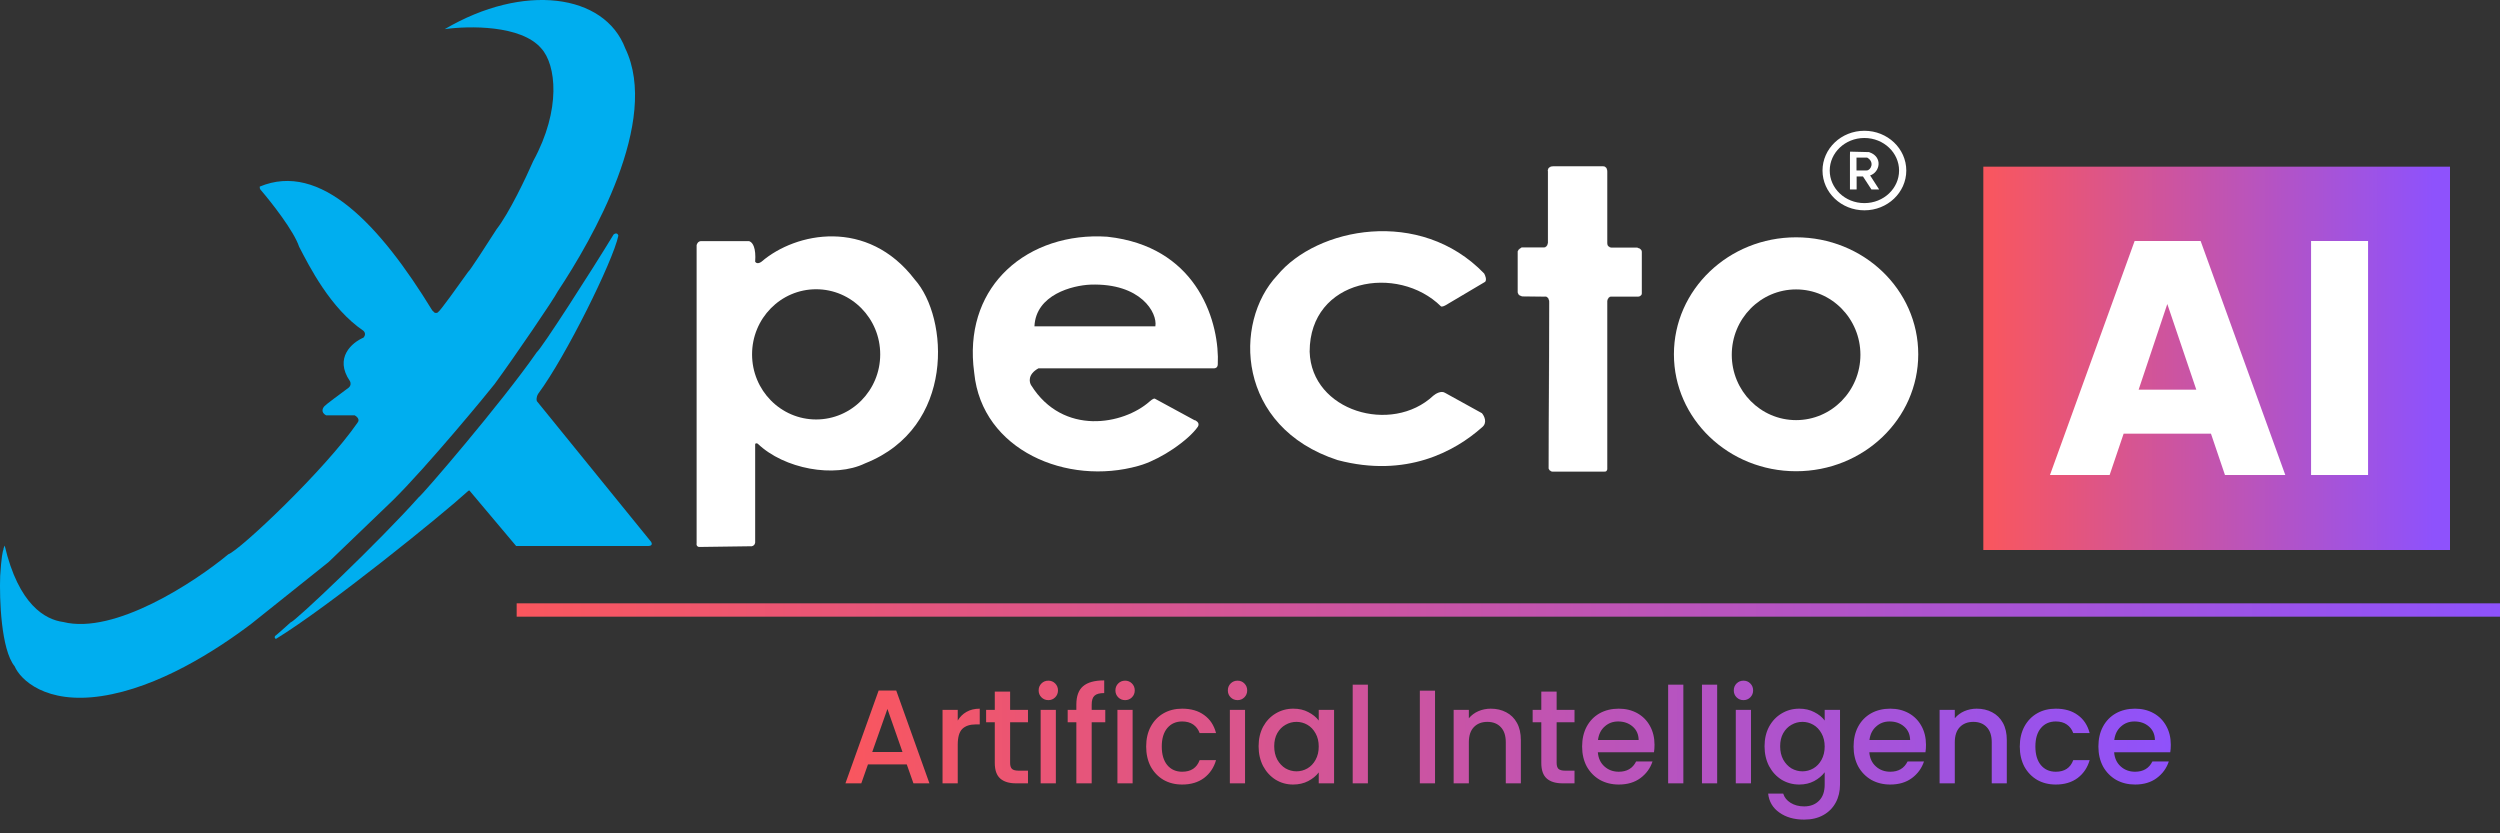 <svg width="150" height="50" viewBox="0 0 150 50" fill="none" xmlns="http://www.w3.org/2000/svg">
<rect x="0" y="0" width="150" height="50" fill="#333333" stroke="none"/>
<path d="M54.406 45.864H52.078L51.678 47H50.726L52.718 41.432H53.774L55.766 47H54.806L54.406 45.864ZM54.15 45.12L53.246 42.536L52.334 45.12H54.15ZM57.464 43.232C57.598 43.008 57.774 42.835 57.992 42.712C58.216 42.584 58.48 42.52 58.784 42.52V43.464H58.552C58.195 43.464 57.923 43.555 57.736 43.736C57.555 43.917 57.464 44.232 57.464 44.68V47H56.552V42.592H57.464V43.232ZM60.607 43.336V45.776C60.607 45.941 60.644 46.061 60.719 46.136C60.799 46.205 60.932 46.24 61.119 46.24H61.679V47H60.959C60.548 47 60.233 46.904 60.015 46.712C59.796 46.52 59.687 46.208 59.687 45.776V43.336H59.167V42.592H59.687V41.496H60.607V42.592H61.679V43.336H60.607ZM62.903 42.008C62.738 42.008 62.599 41.952 62.487 41.84C62.375 41.728 62.319 41.589 62.319 41.424C62.319 41.259 62.375 41.12 62.487 41.008C62.599 40.896 62.738 40.84 62.903 40.84C63.063 40.84 63.199 40.896 63.311 41.008C63.423 41.12 63.479 41.259 63.479 41.424C63.479 41.589 63.423 41.728 63.311 41.84C63.199 41.952 63.063 42.008 62.903 42.008ZM63.351 42.592V47H62.439V42.592H63.351ZM66.317 43.336H65.501V47H64.581V43.336H64.061V42.592H64.581V42.28C64.581 41.773 64.714 41.405 64.981 41.176C65.253 40.941 65.677 40.824 66.253 40.824V41.584C65.975 41.584 65.781 41.637 65.669 41.744C65.557 41.845 65.501 42.024 65.501 42.28V42.592H66.317V43.336ZM67.509 42.008C67.344 42.008 67.205 41.952 67.093 41.84C66.981 41.728 66.925 41.589 66.925 41.424C66.925 41.259 66.981 41.12 67.093 41.008C67.205 40.896 67.344 40.84 67.509 40.84C67.669 40.84 67.805 40.896 67.917 41.008C68.029 41.12 68.085 41.259 68.085 41.424C68.085 41.589 68.029 41.728 67.917 41.84C67.805 41.952 67.669 42.008 67.509 42.008ZM67.957 42.592V47H67.045V42.592H67.957ZM68.77 44.792C68.77 44.339 68.861 43.941 69.042 43.6C69.229 43.253 69.485 42.987 69.81 42.8C70.136 42.613 70.509 42.52 70.93 42.52C71.464 42.52 71.904 42.648 72.25 42.904C72.602 43.155 72.84 43.515 72.962 43.984H71.978C71.898 43.765 71.77 43.595 71.594 43.472C71.418 43.349 71.197 43.288 70.93 43.288C70.557 43.288 70.258 43.421 70.034 43.688C69.816 43.949 69.706 44.317 69.706 44.792C69.706 45.267 69.816 45.637 70.034 45.904C70.258 46.171 70.557 46.304 70.93 46.304C71.458 46.304 71.808 46.072 71.978 45.608H72.962C72.834 46.056 72.594 46.413 72.242 46.68C71.89 46.941 71.453 47.072 70.93 47.072C70.509 47.072 70.136 46.979 69.81 46.792C69.485 46.6 69.229 46.333 69.042 45.992C68.861 45.645 68.77 45.245 68.77 44.792ZM74.255 42.008C74.09 42.008 73.951 41.952 73.839 41.84C73.727 41.728 73.671 41.589 73.671 41.424C73.671 41.259 73.727 41.12 73.839 41.008C73.951 40.896 74.09 40.84 74.255 40.84C74.415 40.84 74.551 40.896 74.663 41.008C74.775 41.12 74.831 41.259 74.831 41.424C74.831 41.589 74.775 41.728 74.663 41.84C74.551 41.952 74.415 42.008 74.255 42.008ZM74.703 42.592V47H73.791V42.592H74.703ZM75.516 44.776C75.516 44.333 75.607 43.941 75.788 43.6C75.975 43.259 76.226 42.995 76.54 42.808C76.861 42.616 77.213 42.52 77.597 42.52C77.943 42.52 78.245 42.589 78.501 42.728C78.762 42.861 78.97 43.029 79.124 43.232V42.592H80.044V47H79.124V46.344C78.97 46.552 78.759 46.725 78.493 46.864C78.226 47.003 77.922 47.072 77.581 47.072C77.202 47.072 76.855 46.976 76.54 46.784C76.226 46.587 75.975 46.315 75.788 45.968C75.607 45.616 75.516 45.219 75.516 44.776ZM79.124 44.792C79.124 44.488 79.061 44.224 78.933 44C78.81 43.776 78.647 43.605 78.445 43.488C78.242 43.371 78.023 43.312 77.788 43.312C77.554 43.312 77.335 43.371 77.132 43.488C76.93 43.6 76.764 43.768 76.636 43.992C76.514 44.211 76.453 44.472 76.453 44.776C76.453 45.08 76.514 45.347 76.636 45.576C76.764 45.805 76.93 45.981 77.132 46.104C77.341 46.221 77.559 46.28 77.788 46.28C78.023 46.28 78.242 46.221 78.445 46.104C78.647 45.987 78.81 45.816 78.933 45.592C79.061 45.363 79.124 45.096 79.124 44.792ZM82.074 41.08V47H81.162V41.08H82.074ZM86.102 41.44V47H85.19V41.44H86.102ZM89.443 42.52C89.79 42.52 90.099 42.592 90.371 42.736C90.649 42.88 90.865 43.093 91.019 43.376C91.174 43.659 91.251 44 91.251 44.4V47H90.347V44.536C90.347 44.141 90.249 43.84 90.051 43.632C89.854 43.419 89.585 43.312 89.243 43.312C88.902 43.312 88.63 43.419 88.427 43.632C88.23 43.84 88.131 44.141 88.131 44.536V47H87.219V42.592H88.131V43.096C88.281 42.915 88.47 42.773 88.699 42.672C88.934 42.571 89.182 42.52 89.443 42.52ZM93.398 43.336V45.776C93.398 45.941 93.436 46.061 93.51 46.136C93.591 46.205 93.724 46.24 93.91 46.24H94.471V47H93.751C93.34 47 93.025 46.904 92.806 46.712C92.588 46.52 92.478 46.208 92.478 45.776V43.336H91.959V42.592H92.478V41.496H93.398V42.592H94.471V43.336H93.398ZM99.271 44.688C99.271 44.853 99.26 45.003 99.239 45.136H95.871C95.898 45.488 96.028 45.771 96.263 45.984C96.498 46.197 96.786 46.304 97.127 46.304C97.618 46.304 97.964 46.099 98.167 45.688H99.151C99.018 46.093 98.775 46.427 98.423 46.688C98.076 46.944 97.644 47.072 97.127 47.072C96.706 47.072 96.327 46.979 95.991 46.792C95.66 46.6 95.399 46.333 95.207 45.992C95.02 45.645 94.927 45.245 94.927 44.792C94.927 44.339 95.018 43.941 95.199 43.6C95.386 43.253 95.644 42.987 95.975 42.8C96.311 42.613 96.695 42.52 97.127 42.52C97.543 42.52 97.914 42.611 98.239 42.792C98.564 42.973 98.818 43.229 98.999 43.56C99.18 43.885 99.271 44.261 99.271 44.688ZM98.319 44.4C98.314 44.064 98.194 43.795 97.959 43.592C97.724 43.389 97.434 43.288 97.087 43.288C96.772 43.288 96.503 43.389 96.279 43.592C96.055 43.789 95.922 44.059 95.879 44.4H98.319ZM101.001 41.08V47H100.089V41.08H101.001ZM103.03 41.08V47H102.118V41.08H103.03ZM104.611 42.008C104.446 42.008 104.307 41.952 104.195 41.84C104.083 41.728 104.027 41.589 104.027 41.424C104.027 41.259 104.083 41.12 104.195 41.008C104.307 40.896 104.446 40.84 104.611 40.84C104.771 40.84 104.907 40.896 105.019 41.008C105.131 41.12 105.187 41.259 105.187 41.424C105.187 41.589 105.131 41.728 105.019 41.84C104.907 41.952 104.771 42.008 104.611 42.008ZM105.059 42.592V47H104.147V42.592H105.059ZM107.953 42.52C108.294 42.52 108.595 42.589 108.857 42.728C109.123 42.861 109.331 43.029 109.481 43.232V42.592H110.401V47.072C110.401 47.477 110.315 47.837 110.145 48.152C109.974 48.472 109.726 48.723 109.401 48.904C109.081 49.085 108.697 49.176 108.249 49.176C107.651 49.176 107.155 49.035 106.761 48.752C106.366 48.475 106.142 48.096 106.089 47.616H106.993C107.062 47.845 107.209 48.029 107.433 48.168C107.662 48.312 107.934 48.384 108.249 48.384C108.617 48.384 108.913 48.272 109.137 48.048C109.366 47.824 109.481 47.499 109.481 47.072V46.336C109.326 46.544 109.115 46.72 108.849 46.864C108.587 47.003 108.289 47.072 107.953 47.072C107.569 47.072 107.217 46.976 106.897 46.784C106.582 46.587 106.331 46.315 106.145 45.968C105.963 45.616 105.873 45.219 105.873 44.776C105.873 44.333 105.963 43.941 106.145 43.6C106.331 43.259 106.582 42.995 106.897 42.808C107.217 42.616 107.569 42.52 107.953 42.52ZM109.481 44.792C109.481 44.488 109.417 44.224 109.289 44C109.166 43.776 109.003 43.605 108.801 43.488C108.598 43.371 108.379 43.312 108.145 43.312C107.91 43.312 107.691 43.371 107.489 43.488C107.286 43.6 107.121 43.768 106.993 43.992C106.87 44.211 106.809 44.472 106.809 44.776C106.809 45.08 106.87 45.347 106.993 45.576C107.121 45.805 107.286 45.981 107.489 46.104C107.697 46.221 107.915 46.28 108.145 46.28C108.379 46.28 108.598 46.221 108.801 46.104C109.003 45.987 109.166 45.816 109.289 45.592C109.417 45.363 109.481 45.096 109.481 44.792ZM115.559 44.688C115.559 44.853 115.548 45.003 115.527 45.136H112.159C112.185 45.488 112.316 45.771 112.551 45.984C112.785 46.197 113.073 46.304 113.415 46.304C113.905 46.304 114.252 46.099 114.455 45.688H115.439C115.305 46.093 115.063 46.427 114.711 46.688C114.364 46.944 113.932 47.072 113.415 47.072C112.993 47.072 112.615 46.979 112.279 46.792C111.948 46.6 111.687 46.333 111.495 45.992C111.308 45.645 111.215 45.245 111.215 44.792C111.215 44.339 111.305 43.941 111.487 43.6C111.673 43.253 111.932 42.987 112.263 42.8C112.599 42.613 112.983 42.52 113.415 42.52C113.831 42.52 114.201 42.611 114.527 42.792C114.852 42.973 115.105 43.229 115.287 43.56C115.468 43.885 115.559 44.261 115.559 44.688ZM114.607 44.4C114.601 44.064 114.481 43.795 114.247 43.592C114.012 43.389 113.721 43.288 113.375 43.288C113.06 43.288 112.791 43.389 112.567 43.592C112.343 43.789 112.209 44.059 112.167 44.4H114.607ZM118.6 42.52C118.947 42.52 119.256 42.592 119.528 42.736C119.805 42.88 120.021 43.093 120.176 43.376C120.331 43.659 120.408 44 120.408 44.4V47H119.504V44.536C119.504 44.141 119.405 43.84 119.208 43.632C119.011 43.419 118.741 43.312 118.4 43.312C118.059 43.312 117.787 43.419 117.584 43.632C117.387 43.84 117.288 44.141 117.288 44.536V47H116.376V42.592H117.288V43.096C117.437 42.915 117.627 42.773 117.856 42.672C118.091 42.571 118.339 42.52 118.6 42.52ZM121.187 44.792C121.187 44.339 121.278 43.941 121.459 43.6C121.646 43.253 121.902 42.987 122.227 42.8C122.553 42.613 122.926 42.52 123.347 42.52C123.881 42.52 124.321 42.648 124.667 42.904C125.019 43.155 125.257 43.515 125.379 43.984H124.395C124.315 43.765 124.187 43.595 124.011 43.472C123.835 43.349 123.614 43.288 123.347 43.288C122.974 43.288 122.675 43.421 122.451 43.688C122.233 43.949 122.123 44.317 122.123 44.792C122.123 45.267 122.233 45.637 122.451 45.904C122.675 46.171 122.974 46.304 123.347 46.304C123.875 46.304 124.225 46.072 124.395 45.608H125.379C125.251 46.056 125.011 46.413 124.659 46.68C124.307 46.941 123.87 47.072 123.347 47.072C122.926 47.072 122.553 46.979 122.227 46.792C121.902 46.6 121.646 46.333 121.459 45.992C121.278 45.645 121.187 45.245 121.187 44.792ZM130.248 44.688C130.248 44.853 130.238 45.003 130.216 45.136H126.848C126.875 45.488 127.006 45.771 127.24 45.984C127.475 46.197 127.763 46.304 128.104 46.304C128.595 46.304 128.942 46.099 129.144 45.688H130.128C129.995 46.093 129.752 46.427 129.4 46.688C129.054 46.944 128.622 47.072 128.104 47.072C127.683 47.072 127.304 46.979 126.968 46.792C126.638 46.6 126.376 46.333 126.184 45.992C125.998 45.645 125.904 45.245 125.904 44.792C125.904 44.339 125.995 43.941 126.176 43.6C126.363 43.253 126.622 42.987 126.952 42.8C127.288 42.613 127.672 42.52 128.104 42.52C128.52 42.52 128.891 42.611 129.216 42.792C129.542 42.973 129.795 43.229 129.976 43.56C130.158 43.885 130.248 44.261 130.248 44.688ZM129.296 44.4C129.291 44.064 129.171 43.795 128.936 43.592C128.702 43.389 128.411 43.288 128.064 43.288C127.75 43.288 127.48 43.389 127.256 43.592C127.032 43.789 126.899 44.059 126.856 44.4H129.296Z" fill="url(#paint0_linear_439_2371)"/>
<path d="M25.936 18.625C22.779 13.469 19.219 9.676 15.584 11.196C15.579 11.239 15.584 11.338 15.643 11.395C16.282 12.138 17.636 13.861 17.947 14.804C18.546 15.955 19.82 18.506 21.807 19.847C21.877 19.909 21.974 20.077 21.807 20.259C21.134 20.543 20.03 21.464 20.999 22.873C21.039 22.944 21.08 23.12 20.924 23.257C20.46 23.598 19.521 24.296 19.473 24.365C19.363 24.474 19.228 24.737 19.563 24.919H21.283C21.403 24.985 21.606 25.163 21.463 25.345C19.473 28.229 14.369 33.03 13.699 33.257C11.679 34.934 6.871 38.093 3.795 37.32C2.718 37.178 1.117 36.297 0.28 32.732C0.25 32.798 0.193 32.942 0.205 32.987C0.17 33.03 0.082 33.405 0.01 34.564C-0.039 35.952 0.064 38.976 0.878 39.977C1.222 40.782 2.745 42.267 6.084 41.766C9.495 41.256 12.96 39.033 15.09 37.419L19.712 33.726L23.572 30.018C25.607 28.015 29.329 23.498 29.676 23.044C30.902 21.367 33.257 17.91 33.461 17.489C35.54 14.35 39.624 7.261 37.515 2.9C36.273 -0.382 31.411 -1.035 26.684 1.749C28.11 1.546 31.264 1.491 32.473 2.9C33.371 3.88 33.685 6.565 31.994 9.662C31.576 10.623 30.549 12.787 29.795 13.753C29.252 14.605 28.15 16.31 28.09 16.31C27.526 17.105 26.382 18.697 26.31 18.697C26.295 18.734 26.229 18.802 26.085 18.768L25.936 18.625Z" fill="#00AEEF"/>
<path d="M78.579 21.099C78.579 16.709 83.874 15.828 86.462 18.385C86.534 18.419 86.692 18.343 86.761 18.3L89.11 16.908C89.218 16.783 89.115 16.524 89.05 16.411C85.206 12.419 78.997 13.655 76.634 16.524C73.971 19.351 74.195 25.63 80.254 27.605C84.371 28.696 87.3 27.079 88.916 25.644C89.263 25.372 89.06 24.962 88.916 24.792L86.702 23.57C86.474 23.423 86.138 23.622 85.999 23.741C83.5 26.085 78.683 24.678 78.579 21.099Z" fill="white"/>
<path d="M66.435 14.203L66.945 14.271C69.433 14.672 70.974 15.94 71.888 17.393C72.862 18.942 73.125 20.703 73.067 21.852C73.067 21.956 73.029 22.02 72.981 22.057C72.933 22.093 72.875 22.102 72.837 22.1H62.307C61.98 22.28 61.841 22.49 61.799 22.677C61.757 22.864 61.812 23.031 61.876 23.127H61.877C62.833 24.645 64.215 25.234 65.554 25.27C66.893 25.305 68.189 24.787 68.973 24.092C69.072 24.004 69.145 23.956 69.196 23.933C69.222 23.921 69.243 23.916 69.259 23.914C69.274 23.913 69.287 23.915 69.295 23.921H69.294L71.707 25.232C71.7 25.227 71.693 25.222 71.69 25.22L71.689 25.218L71.688 25.216C71.687 25.215 71.686 25.212 71.688 25.21C71.689 25.207 71.692 25.207 71.693 25.207H71.695L71.696 25.208C71.699 25.209 71.704 25.212 71.711 25.216C71.725 25.225 71.751 25.242 71.793 25.27C71.878 25.328 71.909 25.396 71.913 25.458C71.916 25.519 71.892 25.575 71.869 25.606C71.599 25.998 71.045 26.491 70.391 26.934C69.817 27.321 69.167 27.669 68.561 27.874L68.306 27.952C66.172 28.556 63.825 28.326 61.954 27.362C60.083 26.399 58.686 24.703 58.454 22.379L58.399 21.888C58.194 19.465 59.009 17.516 60.418 16.185C61.921 14.765 64.1 14.047 66.435 14.203ZM65.433 17.078C64.345 17.121 62.151 17.68 62.067 19.578H69.322C69.457 18.768 68.448 16.976 65.433 17.078Z" fill="white"/>
<path d="M107.765 14.239C111.813 14.239 115.095 17.381 115.095 21.257C115.095 25.133 111.814 28.274 107.765 28.274C103.717 28.274 100.435 25.133 100.435 21.257C100.435 17.381 103.717 14.239 107.765 14.239ZM107.765 17.365C105.634 17.365 103.906 19.121 103.906 21.286C103.906 23.451 105.634 25.207 107.765 25.207C109.897 25.207 111.625 23.451 111.625 21.286C111.624 19.121 109.897 17.365 107.765 17.365Z" fill="white"/>
<path d="M92.926 28.091L92.956 18.203C92.979 17.817 92.766 17.768 92.656 17.792L91.355 17.777C91.115 17.743 91.066 17.593 91.071 17.522V15.135C91.047 15.01 91.22 14.894 91.31 14.851H92.656C92.812 14.828 92.871 14.662 92.881 14.581V10.291C92.833 10.041 93.08 9.979 93.21 9.979H96.157C96.396 9.979 96.436 10.187 96.426 10.291V14.581C96.426 14.786 96.596 14.856 96.68 14.865H98.221C98.461 14.911 98.511 15.055 98.506 15.121V17.522C98.541 17.772 98.311 17.806 98.192 17.792H96.651C96.507 17.803 96.441 17.976 96.426 18.061V28.119C96.438 28.267 96.331 28.294 96.277 28.29H93.135C92.968 28.255 92.926 28.143 92.926 28.091Z" fill="white" stroke="white" stroke-width="0.012"/>
<path d="M49.999 14.183C51.685 14.209 53.467 14.921 54.882 16.769C55.901 17.907 56.516 20.128 56.196 22.332C55.877 24.537 54.623 26.727 51.904 27.802C50.983 28.25 49.767 28.333 48.586 28.115C47.404 27.897 46.255 27.379 45.464 26.622C45.437 26.608 45.398 26.595 45.366 26.599C45.35 26.6 45.336 26.606 45.326 26.617C45.316 26.628 45.311 26.647 45.31 26.674V32.498H45.31C45.315 32.535 45.311 32.592 45.283 32.645C45.255 32.7 45.203 32.751 45.111 32.774H45.109L41.998 32.817C41.957 32.822 41.898 32.816 41.853 32.782C41.808 32.748 41.779 32.687 41.797 32.584V14.712C41.804 14.672 41.827 14.612 41.868 14.562C41.91 14.511 41.973 14.47 42.06 14.466H44.932L44.977 14.48C45.081 14.523 45.173 14.628 45.235 14.805C45.307 15.006 45.339 15.301 45.31 15.704L45.355 15.753C45.375 15.768 45.402 15.78 45.434 15.786C45.497 15.797 45.583 15.781 45.69 15.702C46.723 14.814 48.313 14.156 49.999 14.183ZM48.969 17.355C46.845 17.355 45.124 19.104 45.124 21.262C45.124 23.419 46.845 25.168 48.969 25.168C51.092 25.168 52.813 23.419 52.813 21.262C52.813 19.104 51.092 17.356 48.969 17.355Z" fill="white"/>
<path d="M112.139 9.126H112.141L112.29 9.187C112.426 9.254 112.526 9.342 112.595 9.439C112.687 9.57 112.724 9.719 112.714 9.865C112.696 10.155 112.499 10.431 112.208 10.526L112.738 11.351V11.368H112.28L112.284 11.365L111.777 10.587H111.398V11.362H111.391V11.368H111.002V11.362H110.997V9.351L111.002 9.104V9.098L112.139 9.126ZM111.39 9.458V10.226H112.004C112.244 10.225 112.5 9.731 112.034 9.458H111.39Z" fill="white"/>
<path d="M111.864 8.063C113.143 8.064 114.161 9.045 114.161 10.233C114.161 11.421 113.143 12.403 111.864 12.403C110.585 12.403 109.567 11.421 109.567 10.233C109.567 9.045 110.585 8.063 111.864 8.063Z" stroke="white" stroke-width="0.433"/>
<path d="M28.082 29.466C26.502 30.909 19.719 36.398 16.563 38.33C16.455 38.307 16.478 38.207 16.503 38.16C16.527 38.16 17.141 37.61 17.445 37.336C17.661 37.336 22.786 32.463 25.135 29.821C25.242 29.81 30.101 24.167 32.211 21.127C32.498 20.9 35.427 16.354 36.818 14.067C36.998 13.931 37.083 14.058 37.102 14.138C36.791 15.649 33.946 21.397 32.3 23.613C32.169 23.818 32.186 24.001 32.211 24.068L39.062 32.506C39.194 32.71 39.007 32.761 38.898 32.761H30.969C30.046 31.663 28.195 29.46 28.171 29.437C28.148 29.415 28.102 29.447 28.082 29.466Z" fill="#00AEEF"/>
<rect x="119" y="10" width="28" height="23" fill="url(#paint1_linear_439_2371)"/>
<path d="M132.658 26.02H127.418L126.578 28.5H122.998L128.078 14.46H132.038L137.118 28.5H133.498L132.658 26.02ZM131.778 23.38L130.038 18.24L128.318 23.38H131.778ZM142.084 14.46V28.5H138.664V14.46H142.084Z" fill="white"/>
<line x1="31" y1="36.6" x2="150" y2="36.6" stroke="url(#paint2_linear_439_2371)" stroke-width="0.8"/>
<defs>
<linearGradient id="paint0_linear_439_2371" x1="50" y1="44" x2="131" y2="44" gradientUnits="userSpaceOnUse">
<stop stop-color="#FA565D"/>
<stop offset="1" stop-color="#8E52FC"/>
</linearGradient>
<linearGradient id="paint1_linear_439_2371" x1="119" y1="22" x2="146" y2="22" gradientUnits="userSpaceOnUse">
<stop stop-color="#FA565D"/>
<stop offset="1" stop-color="#8E52FC"/>
</linearGradient>
<linearGradient id="paint2_linear_439_2371" x1="31" y1="37.5" x2="150" y2="37.5" gradientUnits="userSpaceOnUse">
<stop stop-color="#FA565D"/>
<stop offset="1" stop-color="#8E52FC"/>
</linearGradient>
</defs>
</svg>
